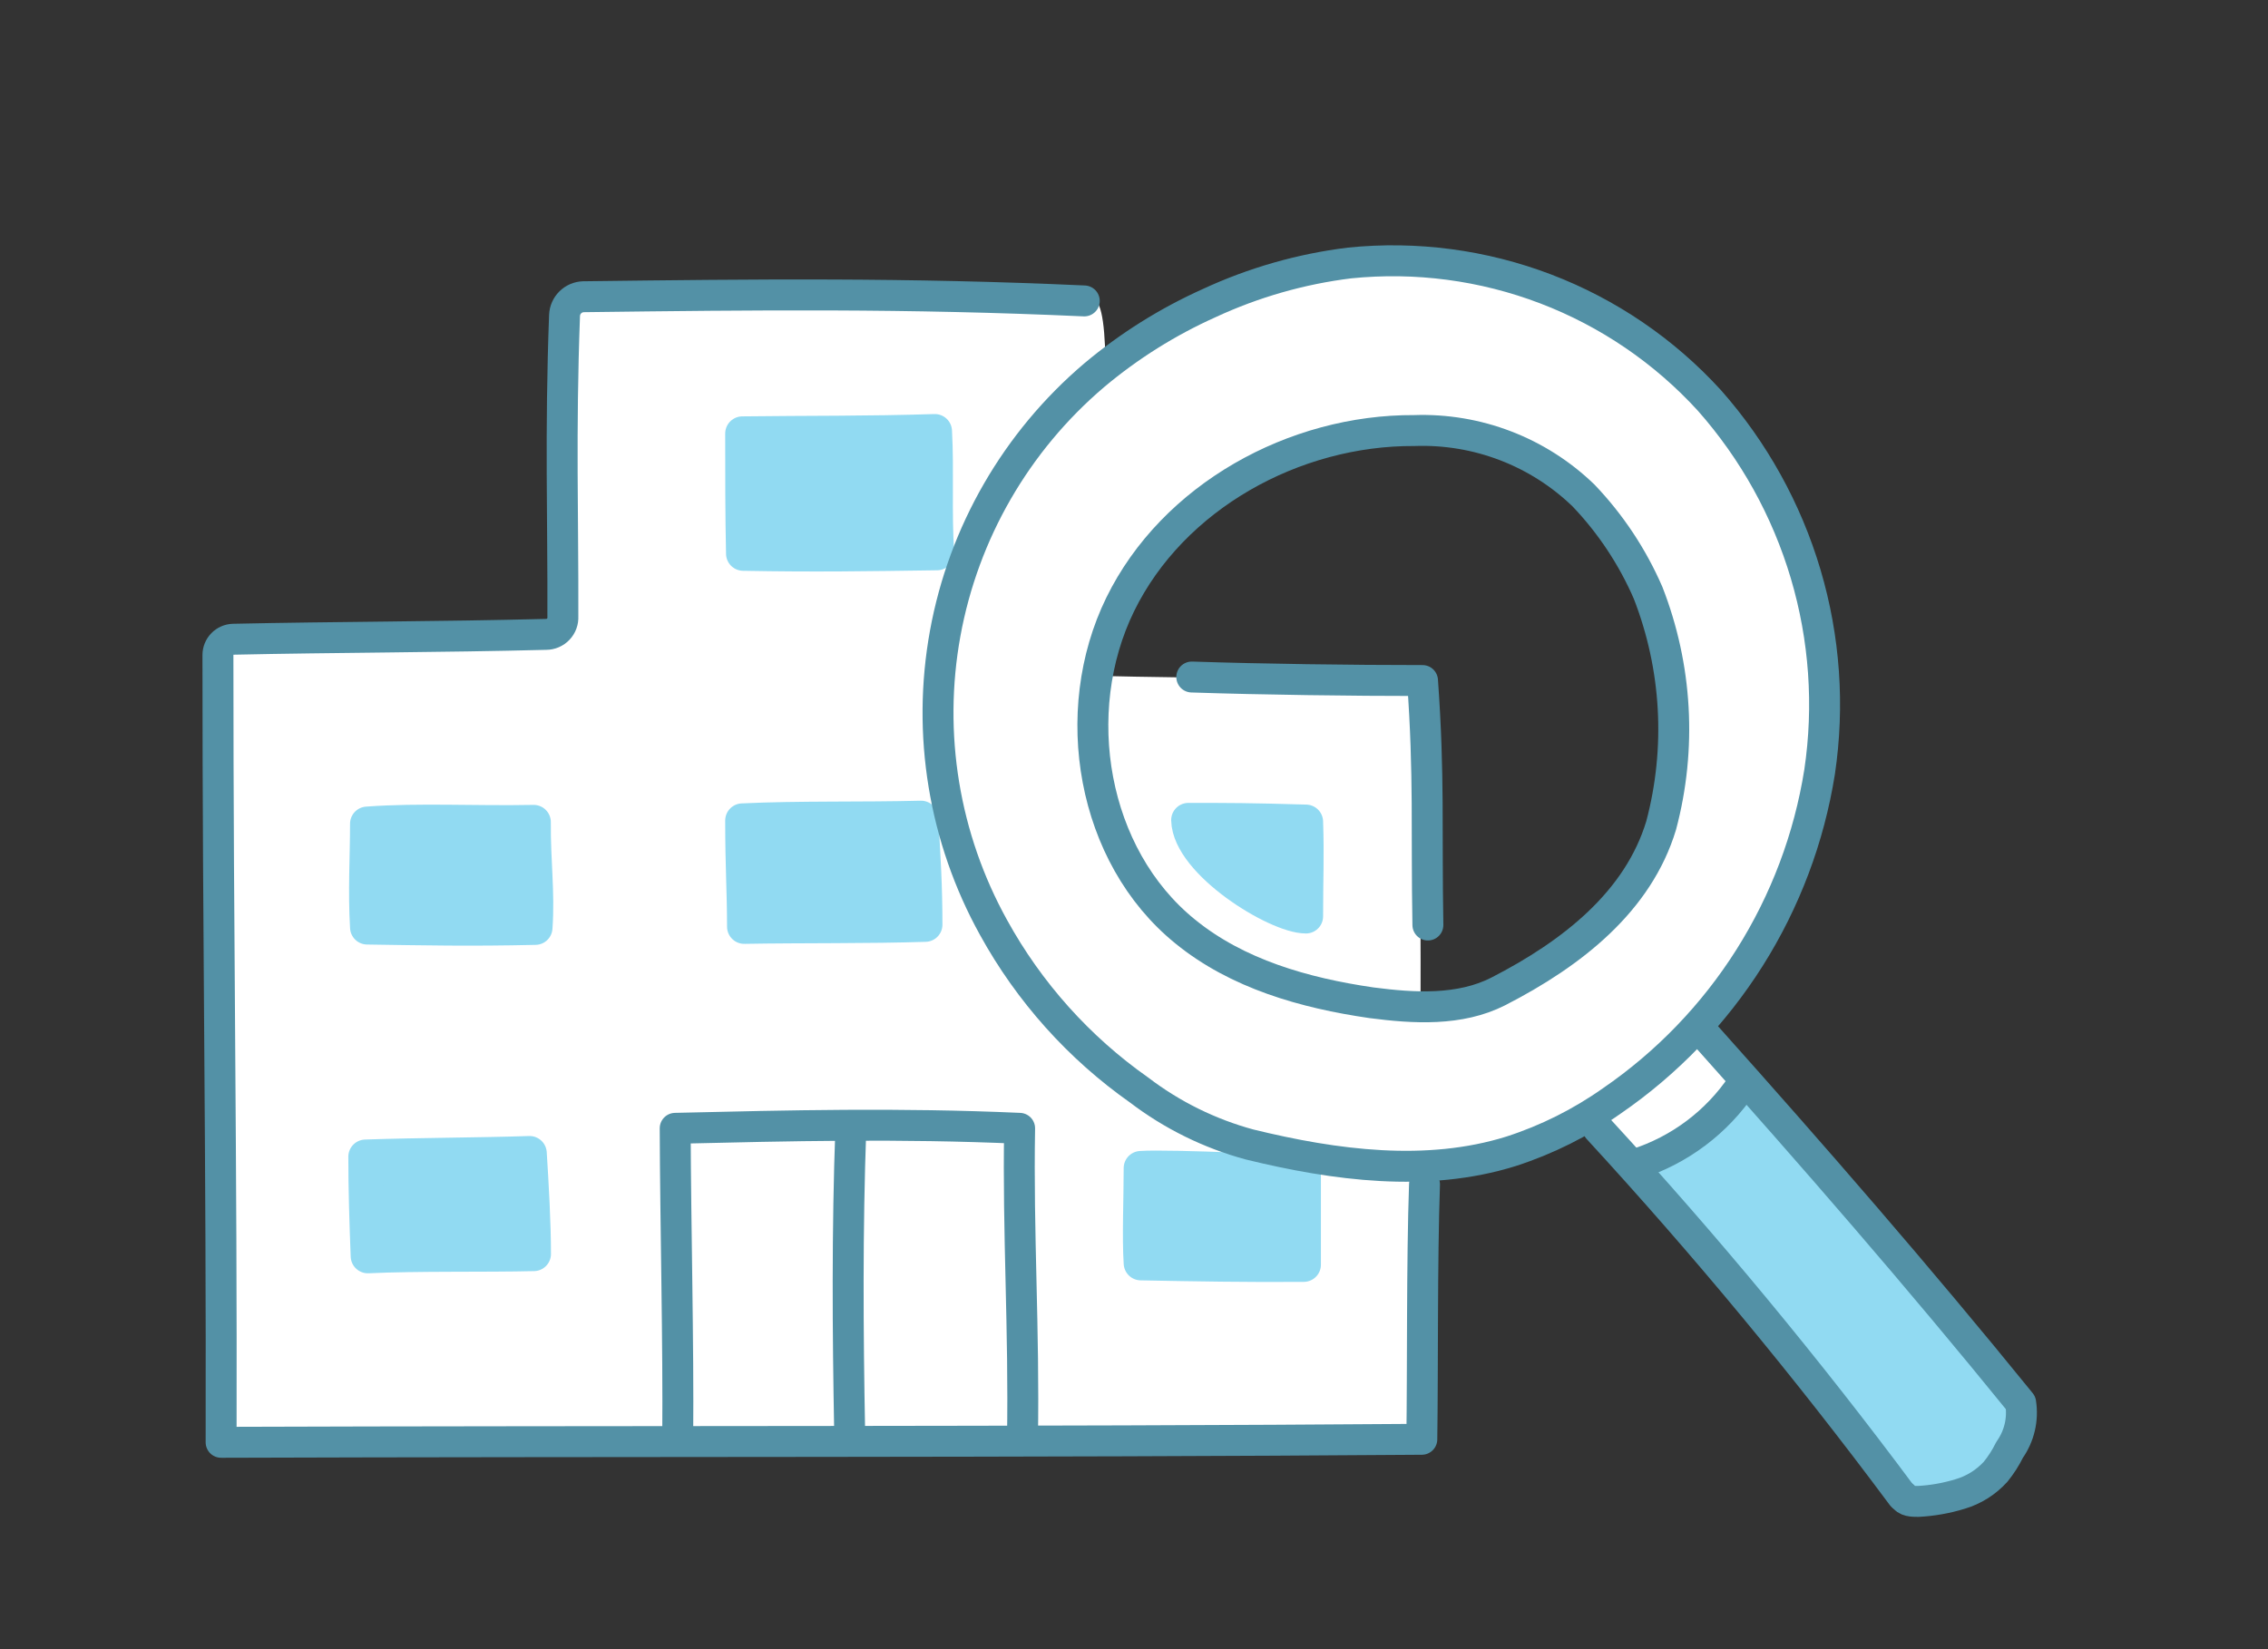 <svg width="132" height="96" viewBox="0 0 132 96" fill="none" xmlns="http://www.w3.org/2000/svg">
<rect x="0" y="0" width="132" height="96" fill="#333333" stroke="none"/>
<mask id="mask0_10518:231030" style="mask-type:alpha" maskUnits="userSpaceOnUse" x="0" y="0" width="132" height="96">
<rect width="132" height="96" fill="#C4C4C4"/>
</mask>
<g mask="url(#mask0_10518:231030)">
<path d="M82.449 83.226C82.713 68.741 82.752 54.041 82.567 39.547C76.497 39.478 69.636 39.488 63.84 39.342C63.782 35.686 63.84 32.334 64.065 28.874C64.27 25.111 64.749 17.536 63.615 17.419C52.864 17.253 43.667 17.194 33.473 17.243C32.965 22.609 32.662 27.916 32.554 33.223C32.647 34.499 32.379 35.776 31.782 36.908C25.644 37.035 19.506 37.142 13.369 37.084C12.584 52.651 12.63 68.249 13.505 83.812C14.908 84.158 16.356 84.28 17.796 84.174C37.129 83.718 56.464 83.571 75.803 83.734C78.207 83.753 80.671 83.969 82.449 83.226Z" fill="white"/>
<path d="M31.067 72.993C31.067 71.214 30.94 68.986 30.822 67.129C27.89 67.227 24.323 67.227 21.273 67.334C21.273 69.221 21.332 71.087 21.41 73.12C24.254 72.983 28.291 73.062 31.067 72.993Z" fill="#91DAF2" stroke="#91DAF2" stroke-width="2" stroke-linecap="round" stroke-linejoin="round"/>
<path d="M66.399 67.999C66.399 69.836 66.301 72.016 66.399 73.531C69.409 73.59 72.781 73.648 75.879 73.619C75.879 72.641 75.879 68.263 75.879 68.263C75.879 68.263 68.012 67.882 66.399 67.999Z" fill="#91DAF2" stroke="#91DAF2" stroke-width="2" stroke-linecap="round" stroke-linejoin="round"/>
<path d="M31.156 54.002C31.303 51.949 31.039 50.141 31.059 47.854C27.648 47.922 24.442 47.727 21.373 47.952C21.373 49.906 21.246 51.861 21.373 53.982C24.579 54.031 27.403 54.09 31.156 54.002Z" fill="#91DAF2" stroke="#91DAF2" stroke-width="2" stroke-linecap="round" stroke-linejoin="round"/>
<path d="M53.851 53.825C53.851 51.646 53.743 49.799 53.606 47.609C50.166 47.697 46.501 47.609 43.207 47.766C43.207 50.453 43.315 51.92 43.315 53.943C46.628 53.884 50.596 53.933 53.851 53.825Z" fill="#91DAF2" stroke="#91DAF2" stroke-width="2" stroke-linecap="round" stroke-linejoin="round"/>
<path d="M54.535 32.197C54.378 29.891 54.535 27.408 54.408 25.102C50.498 25.229 46.989 25.189 43.207 25.238C43.207 27.584 43.207 29.959 43.256 32.227C47.419 32.305 50.332 32.256 54.535 32.197Z" fill="#91DAF2" stroke="#91DAF2" stroke-width="2" stroke-linecap="round" stroke-linejoin="round"/>
<path d="M95.301 67.91C96.925 67.578 98.389 66.707 99.455 65.437C100.061 64.704 100.54 63.834 101.253 63.551C103.403 64.528 104.987 66.385 106.492 68.203C110.03 72.497 113.522 76.823 116.969 81.183C117.223 81.458 117.401 81.795 117.487 82.16C117.511 82.633 117.385 83.102 117.126 83.499C116.197 85.297 114.907 87.33 112.884 87.408C110.861 87.487 109.482 85.776 108.329 84.222C104.205 78.671 99.836 73.315 95.301 67.91Z" fill="#91DAF2"/>
<path d="M76.006 53.339C76.006 50.983 76.074 49.898 76.006 47.836C72.692 47.738 71.598 47.738 69.164 47.738C69.223 50.201 74.295 53.339 76.006 53.339Z" fill="#91DAF2" stroke="#91DAF2" stroke-width="2" stroke-linecap="round" stroke-linejoin="round"/>
<path d="M99.288 59.652C104.507 53.221 107.459 44.551 105.895 36.331C105.495 34.217 104.839 32.159 103.94 30.203C101.615 25.072 97.739 20.799 92.857 17.986C87.927 15.171 82.12 14.306 76.584 15.562C73.631 16.345 70.804 17.543 68.188 19.12C64.689 21.075 61.268 23.459 58.981 26.763C58.12 28.046 57.402 29.419 56.841 30.858C54.615 36.353 54.181 42.411 55.599 48.167C57.054 53.925 60.434 59.012 65.178 62.584C70.569 66.428 77.148 68.239 83.748 67.695C86.814 67.616 89.793 66.656 92.329 64.929C93.306 65.907 94.098 66.767 94.88 67.656C97.263 66.983 99.365 65.556 100.871 63.59C101.109 63.345 101.252 63.023 101.272 62.681C101.232 62.37 101.099 62.077 100.891 61.841L99.288 59.652ZM97.206 48.031C96.902 49.268 96.305 50.414 95.466 51.373C92.329 55.41 87.862 58.85 82.761 59.016C80.597 58.994 78.448 58.644 76.388 57.98C74.495 57.509 72.662 56.824 70.925 55.938C65.559 53.005 63.272 46.594 63.497 40.691C63.636 37.276 64.979 34.022 67.289 31.503C68.614 30.112 70.139 28.926 71.814 27.985C74.995 26.032 78.629 24.94 82.36 24.818C84.217 24.761 86.067 25.077 87.8 25.749C89.533 26.421 91.113 27.433 92.446 28.728C94.782 31.142 95.945 34.416 97.05 37.592C97.463 38.609 97.717 39.684 97.802 40.779C97.802 42.127 97.363 43.447 97.284 44.805C97.329 45.881 97.303 46.958 97.206 48.031Z" fill="white"/>
<path d="M57.827 53.993C54.938 48.781 53.943 42.729 55.012 36.867C56.081 31.005 59.148 25.694 63.691 21.837C65.715 20.137 67.965 18.726 70.376 17.644C72.958 16.446 75.712 15.658 78.537 15.309C82.412 14.913 86.326 15.431 89.966 16.821C93.605 18.211 96.867 20.435 99.492 23.313C102.072 26.231 103.983 29.678 105.091 33.413C106.199 37.148 106.476 41.08 105.903 44.933C105.292 48.78 103.905 52.462 101.824 55.756C99.744 59.049 97.015 61.885 93.804 64.089C92.008 65.357 90.031 66.346 87.939 67.021C83.052 68.546 77.716 67.842 72.722 66.621C70.397 65.99 68.216 64.915 66.3 63.454C62.792 60.986 59.894 57.75 57.827 53.993V53.993Z" stroke="#5391A6" stroke-width="1.8" stroke-linecap="round" stroke-linejoin="round"/>
<path d="M87.191 57.717C84.953 58.851 82.304 58.695 79.821 58.372C75.912 57.805 72.002 56.691 68.972 54.218C63.548 49.82 62.131 41.444 65.2 35.179C68.269 28.914 75.325 25.024 82.314 25.063C84.126 24.999 85.932 25.3 87.625 25.95C89.318 26.6 90.862 27.585 92.165 28.846C93.74 30.496 95.01 32.412 95.919 34.505C97.606 38.824 97.873 43.569 96.681 48.051C95.352 52.449 91.559 55.479 87.191 57.717Z" stroke="#5391A6" stroke-width="1.8" stroke-linecap="round" stroke-linejoin="round"/>
<path d="M93.004 65.691C99.272 72.504 105.18 79.639 110.704 87.067" stroke="#5391A6" stroke-width="1.8" stroke-linecap="round" stroke-linejoin="round"/>
<path d="M99.25 60.258C105.495 67.246 111.653 74.322 117.605 81.662C117.755 82.624 117.523 83.606 116.96 84.399C116.738 84.852 116.466 85.278 116.149 85.669C115.591 86.285 114.874 86.735 114.077 86.969C113.286 87.211 112.469 87.356 111.643 87.399C111.321 87.399 110.91 87.399 110.783 87.096" stroke="#5391A6" stroke-width="1.8" stroke-linecap="round" stroke-linejoin="round"/>
<path d="M101.407 63.113C99.929 65.321 97.744 66.962 95.211 67.766" stroke="#5391A6" stroke-width="1.8" stroke-linecap="round" stroke-linejoin="round"/>
<path d="M63.106 17.517C52.766 17.048 44.038 17.146 33.951 17.273C33.666 17.282 33.394 17.4 33.191 17.601C32.988 17.802 32.869 18.072 32.857 18.358C32.602 25.199 32.778 30.194 32.759 35.892C32.767 36.025 32.748 36.158 32.702 36.284C32.656 36.409 32.586 36.524 32.494 36.621C32.403 36.718 32.292 36.795 32.169 36.848C32.047 36.901 31.915 36.928 31.782 36.928C25.702 37.084 19.447 37.084 13.573 37.211C13.336 37.219 13.111 37.318 12.946 37.487C12.78 37.656 12.686 37.883 12.684 38.12C12.684 55.429 12.908 67.119 12.869 83.959C35.974 83.881 59.783 83.959 82.751 83.783C82.81 79.805 82.751 73.423 82.908 68.947" stroke="#5391A6" stroke-width="1.8" stroke-linecap="round" stroke-linejoin="round"/>
<path d="M39.444 83.781C39.492 78.142 39.316 71.447 39.297 65.681C46.021 65.524 52.276 65.368 59.343 65.681C59.235 71.809 59.616 77.331 59.509 83.772" stroke="#5391A6" stroke-width="1.8" stroke-linecap="round" stroke-linejoin="round"/>
<path d="M49.519 65.711C49.304 71.575 49.343 77.518 49.45 83.304" stroke="#5391A6" stroke-width="1.8" stroke-linecap="round" stroke-linejoin="round"/>
<path d="M83.105 53.846C83.007 48.265 83.193 45.186 82.792 39.615C78.668 39.615 73.488 39.547 69.363 39.41" stroke="#5391A6" stroke-width="1.8" stroke-linecap="round" stroke-linejoin="round"/>
</g>
</svg>
